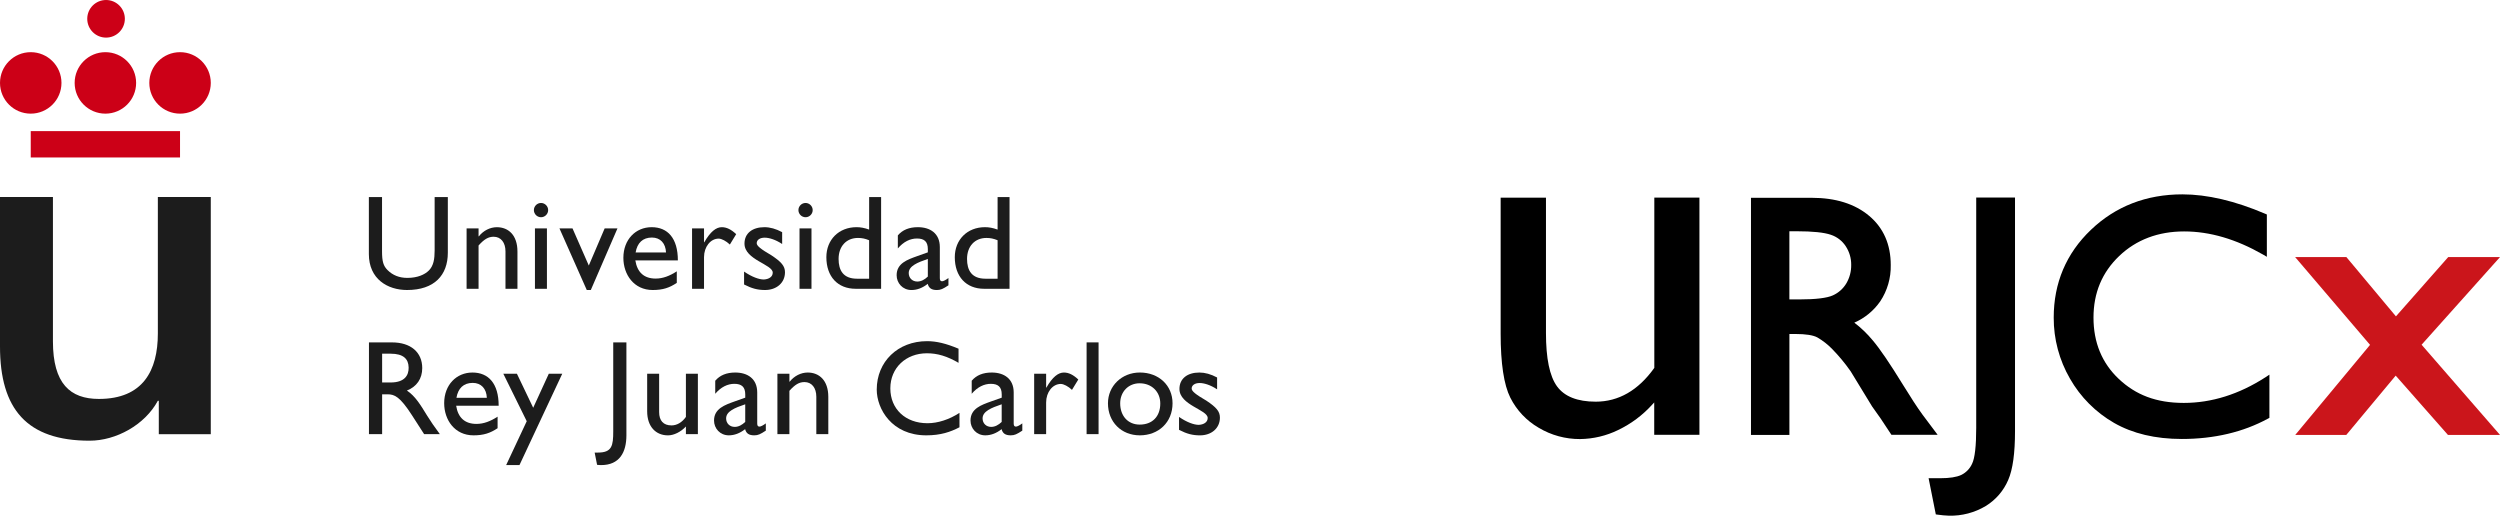 <svg xmlns="http://www.w3.org/2000/svg" id="Capa_1" data-name="Capa 1" viewBox="0 0 1349.35 278.34"><defs><style>      .cls-1 {        fill: #cc0017;      }      .cls-2 {        fill: #cb151b;      }      .cls-3 {        fill: #1c1c1c;      }    </style></defs><path class="cls-3" d="m113.77,106.33h-28.57v73.65c0,20.05-8.02,35.34-31.82,35.34-15.54,0-24.81-8.27-24.81-31.08v-77.9H0v80.66C0,220.82,14.53,237.86,48.36,237.86c14.29,0,29.82-8.52,36.84-21.55h.51v18.04h28.06V106.33Z"></path><rect class="cls-1" x="16.59" y="70.77" width="80.58" height="14.22"></rect><g><path class="cls-1" d="m47.09,10.15c0-5.61,4.55-10.15,10.15-10.15s10.15,4.55,10.15,10.15-4.54,10.15-10.15,10.15-10.15-4.55-10.15-10.15"></path><path class="cls-1" d="m0,44.75c0-9.16,7.43-16.59,16.59-16.59s16.59,7.43,16.59,16.59-7.43,16.59-16.59,16.59S0,53.92,0,44.75"></path><path class="cls-1" d="m40.29,44.75c0-9.16,7.43-16.59,16.59-16.59s16.59,7.43,16.59,16.59-7.43,16.59-16.59,16.59-16.59-7.43-16.59-16.59"></path><path class="cls-1" d="m80.59,44.75c0-9.16,7.43-16.59,16.59-16.59s16.59,7.43,16.59,16.59-7.43,16.59-16.59,16.59-16.59-7.43-16.59-16.59"></path><path class="cls-3" d="m241.71,106.35h-7.12v28.83c0,4.65-.58,8.28-3.12,10.82-2.25,2.25-6.17,3.99-11.61,3.99-4.29,0-7.85-1.38-10.68-4.21-2.25-2.25-2.98-4.58-2.98-10.17v-29.26h-7.11v30.79c0,13.51,10.16,19.39,20.62,19.39,14.74,0,22-7.99,22-20.12v-30.06Z"></path><path class="cls-3" d="m295.86,113.4c0-2.1-1.74-3.85-3.85-3.85s-3.85,1.74-3.85,3.85,1.74,3.85,3.85,3.85,3.85-1.74,3.85-3.85m-.66,9.87h-6.47v32.6h6.47v-32.6Z"></path><path class="cls-3" d="m343.07,136.27c.87-5.16,3.85-8.06,8.79-8.06,4.58,0,7.4,3.12,7.62,8.06h-16.41Zm22.22,10.17c-3.78,2.47-7.48,3.92-11.4,3.92-6.24,0-9.95-3.35-10.97-9.8h22.95c0-12.06-5.52-17.94-14.16-17.94s-15.25,6.68-15.25,16.55c0,9,5.66,17.36,15.83,17.36,5.52,0,9.08-1.23,13-3.85v-6.24Z"></path><path class="cls-3" d="m438.64,113.4c0-2.1-1.74-3.85-3.85-3.85s-3.85,1.74-3.85,3.85,1.74,3.85,3.85,3.85,3.85-1.74,3.85-3.85m-.65,9.87h-6.46v32.6h6.46v-32.6Z"></path><path class="cls-3" d="m469.11,150.43h-6.54c-7.48,0-9.95-4.57-9.95-10.67,0-6.83,4.21-11.33,10.45-11.33,2.18,0,3.85.36,6.03,1.24v20.77Zm6.46-44.08h-6.46v17.57c-2.61-.95-4.65-1.3-6.83-1.3-9.51,0-16.26,6.75-16.26,16.19,0,10.46,6.1,17.06,15.83,17.06h13.72v-49.52Z"></path><path class="cls-3" d="m500.79,149.27c-1.74,1.67-3.63,2.69-5.66,2.69-2.69,0-4.65-1.89-4.65-4.58,0-3.85,4.79-5.73,10.31-7.62v9.51Zm11.11.8c-1.45,1.09-2.76,1.74-3.41,1.74-.8,0-1.23-.44-1.23-1.67v-16.77c0-7.41-5.23-10.75-11.84-10.75-4.72,0-8.28,1.45-10.82,4.43v7.05c3.12-3.71,6.75-5.37,10.31-5.37,3.92,0,5.88,1.66,5.88,5.73v1.74l-5.73,2.04c-5.23,1.88-11.11,3.84-11.11,10.31,0,4.21,3.2,7.99,7.99,7.99,2.98,0,5.96-1.09,8.79-3.35.58,2.33,2.11,3.35,4.94,3.35,2.03,0,3.27-.58,6.24-2.55v-3.92Z"></path><path class="cls-3" d="m538.44,150.43h-6.54c-7.48,0-9.95-4.57-9.95-10.67,0-6.83,4.21-11.33,10.46-11.33,2.18,0,3.85.36,6.03,1.24v20.77Zm6.46-44.08h-6.46v17.57c-2.61-.95-4.65-1.3-6.83-1.3-9.52,0-16.27,6.75-16.27,16.19,0,10.46,6.1,17.06,15.83,17.06h13.72v-49.52Z"></path><path class="cls-3" d="m422.17,125.31c-3.41-1.82-6.54-2.69-9.59-2.69-6.54,0-10.75,3.34-10.75,8.86,0,8.79,15.25,11.18,15.25,15.68,0,2.32-2.18,3.55-4.8,3.7-2.61,0-6.46-1.38-10.67-4.28v6.97c4.21,2.17,7.34,2.98,11.33,2.98,6.17,0,10.75-3.85,10.75-9.59,0-3.34-1.96-5.59-7.34-9.15-5.74-3.34-7.92-5.08-7.92-6.53,0-1.74,1.67-2.98,4.29-2.98,2.4,0,5.81,1.02,9.44,3.42v-6.39Z"></path><path class="cls-3" d="m373.53,123.28v32.6h6.46v-17.06c0-5.6,3.49-10.03,7.92-10.03,1.52,0,4.07,1.31,6.03,3.2l3.41-5.6c-2.68-2.54-5.16-3.77-7.77-3.77-3.05,0-6.17,2.4-9.44,8.13h-.15v-7.48h-6.46Z"></path></g><polygon class="cls-3" points="316.71 156.54 318.88 156.54 333.27 123.28 326.36 123.28 317.8 143.32 309.01 123.28 301.96 123.28 316.71 156.54"></polygon><g><path class="cls-3" d="m258.3,123.28h-6.46v32.6h6.46v-23.38c3.05-3.41,5.3-4.72,8.14-4.72,3.92,0,6.39,3.13,6.39,7.91v20.19h6.46v-20.11c0-8.93-4.93-13.14-11.11-13.14-3.63,0-7.26,1.81-9.73,4.93h-.15v-4.28Z"></path><path class="cls-3" d="m206.25,190.9h4.58c6.9,0,9.66,2.83,9.73,7.48.08,4.14-2.1,8.06-9.73,8.06h-4.58v-15.54Zm-7.11-6.1v49.52h7.11v-21.49h2.98c3.63,0,6.61,1.16,13.15,11.33l6.54,10.17h8.49c-3.41-4.72-4.65-6.39-6.75-9.8-3.78-6.17-6.54-10.74-11.04-13.73,5.3-2.1,8.28-6.39,8.28-12.12,0-8.57-6.24-13.87-16.27-13.87h-12.49Z"></path><path class="cls-3" d="m246.36,214.72c.87-5.16,3.85-8.06,8.79-8.06,4.57,0,7.41,3.12,7.62,8.06h-16.41Zm22.22,10.16c-3.78,2.47-7.48,3.92-11.41,3.92-6.24,0-9.95-3.34-10.96-9.8h22.94c0-12.06-5.52-17.93-14.16-17.93s-15.25,6.67-15.25,16.55c0,9,5.67,17.35,15.83,17.35,5.52,0,9.08-1.23,13-3.85v-6.24Z"></path><path class="cls-3" d="m402.23,227.72c-1.74,1.67-3.64,2.69-5.66,2.69-2.69,0-4.65-1.89-4.65-4.58,0-3.85,4.79-5.74,10.31-7.62v9.51Zm11.11.8c-1.45,1.09-2.76,1.74-3.41,1.74-.8,0-1.23-.43-1.23-1.67v-16.77c0-7.41-5.23-10.75-11.84-10.75-4.72,0-8.28,1.45-10.82,4.43v7.04c3.12-3.7,6.75-5.37,10.31-5.37,3.92,0,5.89,1.67,5.89,5.73v1.74l-5.74,2.03c-5.23,1.89-11.11,3.85-11.11,10.31,0,4.22,3.2,7.99,7.99,7.99,2.97,0,5.95-1.09,8.79-3.34.58,2.33,2.1,3.34,4.93,3.34,2.03,0,3.27-.58,6.24-2.54v-3.92Z"></path><path class="cls-3" d="m517.36,188.21c-6.75-2.83-11.91-4.07-16.99-4.07-15.75,0-27.16,11.04-27.16,26.14,0,10.38,8.13,24.69,26.73,24.69,7.77,0,13.07-1.82,17.93-4.36v-7.77c-5.59,3.63-11.69,5.59-17.28,5.59-11.91,0-20.04-7.7-20.04-18.8s8.42-18.95,19.75-18.95c5.73,0,10.97,1.6,17.06,5.16v-7.62Z"></path></g><rect class="cls-3" x="586.48" y="184.8" width="6.46" height="49.52"></rect><g><path class="cls-3" d="m615.14,206.88c6.47,0,11.11,4.57,11.11,10.89,0,7.04-4.28,11.4-11.11,11.4-6.24,0-10.53-4.58-10.53-11.48,0-6.24,4.43-10.82,10.53-10.82m.08-5.81c-9.73,0-17.21,7.26-17.21,16.62,0,10.03,7.19,17.29,17.21,17.29s17.65-6.97,17.65-17.29c0-9.65-7.41-16.62-17.65-16.62"></path><path class="cls-3" d="m656.93,203.75c-3.42-1.82-6.54-2.68-9.59-2.68-6.54,0-10.75,3.34-10.75,8.86,0,8.79,15.25,11.18,15.25,15.68,0,2.32-2.18,3.55-4.79,3.7-2.62,0-6.47-1.38-10.68-4.28v6.97c4.21,2.18,7.34,2.98,11.33,2.98,6.17,0,10.74-3.85,10.74-9.59,0-3.34-1.96-5.59-7.33-9.15-5.74-3.34-7.92-5.08-7.92-6.53,0-1.74,1.67-2.98,4.29-2.98,2.4,0,5.81,1.02,9.44,3.41v-6.39Z"></path></g><polygon class="cls-3" points="296.21 201.72 287.79 220.09 279 201.72 271.66 201.72 284.3 227.35 273.19 251.02 280.38 251.02 303.47 201.72 296.21 201.72"></polygon><g><path class="cls-3" d="m338.11,184.8h-7.12v48c0,7.69-.65,11.47-8.21,11.47h-1.82l1.31,6.61c.72.08,1.3.15,2.18.15,9.95,0,13.65-6.9,13.65-16.12v-50.11Z"></path><path class="cls-3" d="m376.67,234.32v-32.6h-6.46v23.31c-2.11,2.98-4.87,4.58-7.77,4.58-4.43,0-6.68-2.62-6.68-7.19v-20.69h-6.46v20.25c0,8.28,4.65,13,11.25,13,3.2,0,6.97-1.89,9.66-4.79v4.14h6.46Z"></path><path class="cls-3" d="m426.07,201.72h-6.47v32.6h6.47v-23.38c3.05-3.41,5.3-4.72,8.14-4.72,3.92,0,6.39,3.12,6.39,7.91v20.19h6.47v-20.11c0-8.93-4.94-13.14-11.11-13.14-3.63,0-7.26,1.81-9.73,4.93h-.15v-4.28Z"></path><path class="cls-3" d="m540.66,227.72c-1.74,1.67-3.64,2.69-5.67,2.69-2.69,0-4.65-1.89-4.65-4.58,0-3.85,4.79-5.74,10.31-7.62v9.51Zm11.11.8c-1.45,1.09-2.76,1.74-3.41,1.74-.8,0-1.23-.43-1.23-1.67v-16.77c0-7.41-5.23-10.75-11.84-10.75-4.72,0-8.28,1.45-10.82,4.43v7.04c3.12-3.7,6.76-5.37,10.31-5.37,3.92,0,5.89,1.67,5.89,5.73v1.74l-5.74,2.03c-5.23,1.89-11.11,3.85-11.11,10.31,0,4.22,3.2,7.99,7.99,7.99,2.98,0,5.96-1.09,8.79-3.34.58,2.33,2.1,3.34,4.94,3.34,2.03,0,3.27-.58,6.24-2.54v-3.92Z"></path><path class="cls-3" d="m558.18,201.72v32.6h6.46v-17.06c0-5.6,3.48-10.03,7.92-10.03,1.52,0,4.07,1.31,6.03,3.2l3.41-5.59c-2.69-2.54-5.16-3.77-7.77-3.77-3.05,0-6.17,2.4-9.44,8.13h-.15v-7.48h-6.46Z"></path></g><g><polygon class="cls-2" points="1307.03 186.06 1349.35 138.76 1321.4 138.76 1293.18 170.75 1266.44 138.76 1238.78 138.76 1279.21 186.14 1238.84 234.74 1266.39 234.74 1293.05 202.74 1321.25 234.74 1349.35 234.74 1307.03 186.06 1307.03 186.06"></polygon><path d="m809.96,106.67v73.45c0,16.03,1.75,27.57,5.21,34.5,3.42,6.81,8.76,12.48,15.37,16.29,6.73,4.01,14.43,6.11,22.26,6.07,7.15-.08,14.19-1.75,20.6-4.89,6.99-3.35,13.25-8.03,18.44-13.79l1.01-1.1v17.48h24.4V106.67h-24.35v91.89l-.11.15c-8.6,12-19.2,18.09-31.52,18.09-9.88,0-16.92-2.79-20.91-8.31-3.99-5.51-5.94-15.11-5.94-28.75v-73.07h-24.47Z"></path><path d="m965.8,124.82h3.96c8.59,0,14.78.64,18.4,1.89,3.34,1.1,6.21,3.31,8.11,6.27,1.92,2.95,2.93,6.4,2.9,9.93.07,3.52-.84,6.99-2.62,10.03-1.7,2.85-4.23,5.11-7.26,6.48-3.18,1.45-9.26,2.19-18.1,2.19h-5.39v-36.79h0Zm71.67,98.71c-2.59-3.53-6.09-8.9-10.42-15.94-6.93-11.28-12.4-19.34-16.29-23.91-2.93-3.54-6.26-6.74-9.91-9.53,5.61-2.45,10.43-6.41,13.94-11.43,3.88-5.82,5.88-12.7,5.72-19.69,0-11.08-3.92-20.05-11.66-26.53-7.73-6.48-18.11-9.74-31.06-9.74h-32.72v127.98h20.74v-54.47h3.25c5.59,0,9.58.63,11.84,1.86,2.95,1.71,5.65,3.82,8.02,6.27,3.64,3.73,6.96,7.74,9.95,12.01l11.59,18.99,3.51,4.95c.5.68.84,1.15,1.03,1.45l5.88,8.89h24.94l-8.35-11.14h0Z"></path><path d="m1066.65,230.61c0,10.1-.75,16.72-2.24,19.7-1.18,2.63-3.24,4.76-5.83,6.03-2.51,1.18-6.34,1.77-11.28,1.77h-6.36l3.89,19.53,1.01.14c2.01.29,4.03.48,6.05.55,7.01.19,13.92-1.63,19.93-5.24,5.38-3.31,9.6-8.21,12.08-14.02,2.51-5.73,3.68-14.6,3.68-26.32v-126.12h-20.94v123.99h0Z"></path><path d="m1222.67,203.68c-14.26,9.19-29.06,13.79-44,13.79s-25.97-4.36-35.09-12.96c-9.12-8.6-13.64-19.71-13.64-33.09s4.66-24.44,13.87-33.24c9.21-8.8,21.07-13.27,35.03-13.27s28.09,4.19,42.54,12.45l2.13,1.25v-22.84l-.86-.38c-16.29-6.96-31.33-10.49-44.71-10.49-19.48,0-36.11,6.45-49.42,19.18-13.31,12.72-20.05,28.66-20.05,47.34-.05,11.56,2.98,22.93,8.77,32.94,5.67,9.95,13.89,18.2,23.81,23.9,10.03,5.75,22.28,8.67,36.56,8.67,17.48,0,33.14-3.7,46.54-11l.74-.4v-23.32l-2.22,1.48h0Z"></path></g></svg>